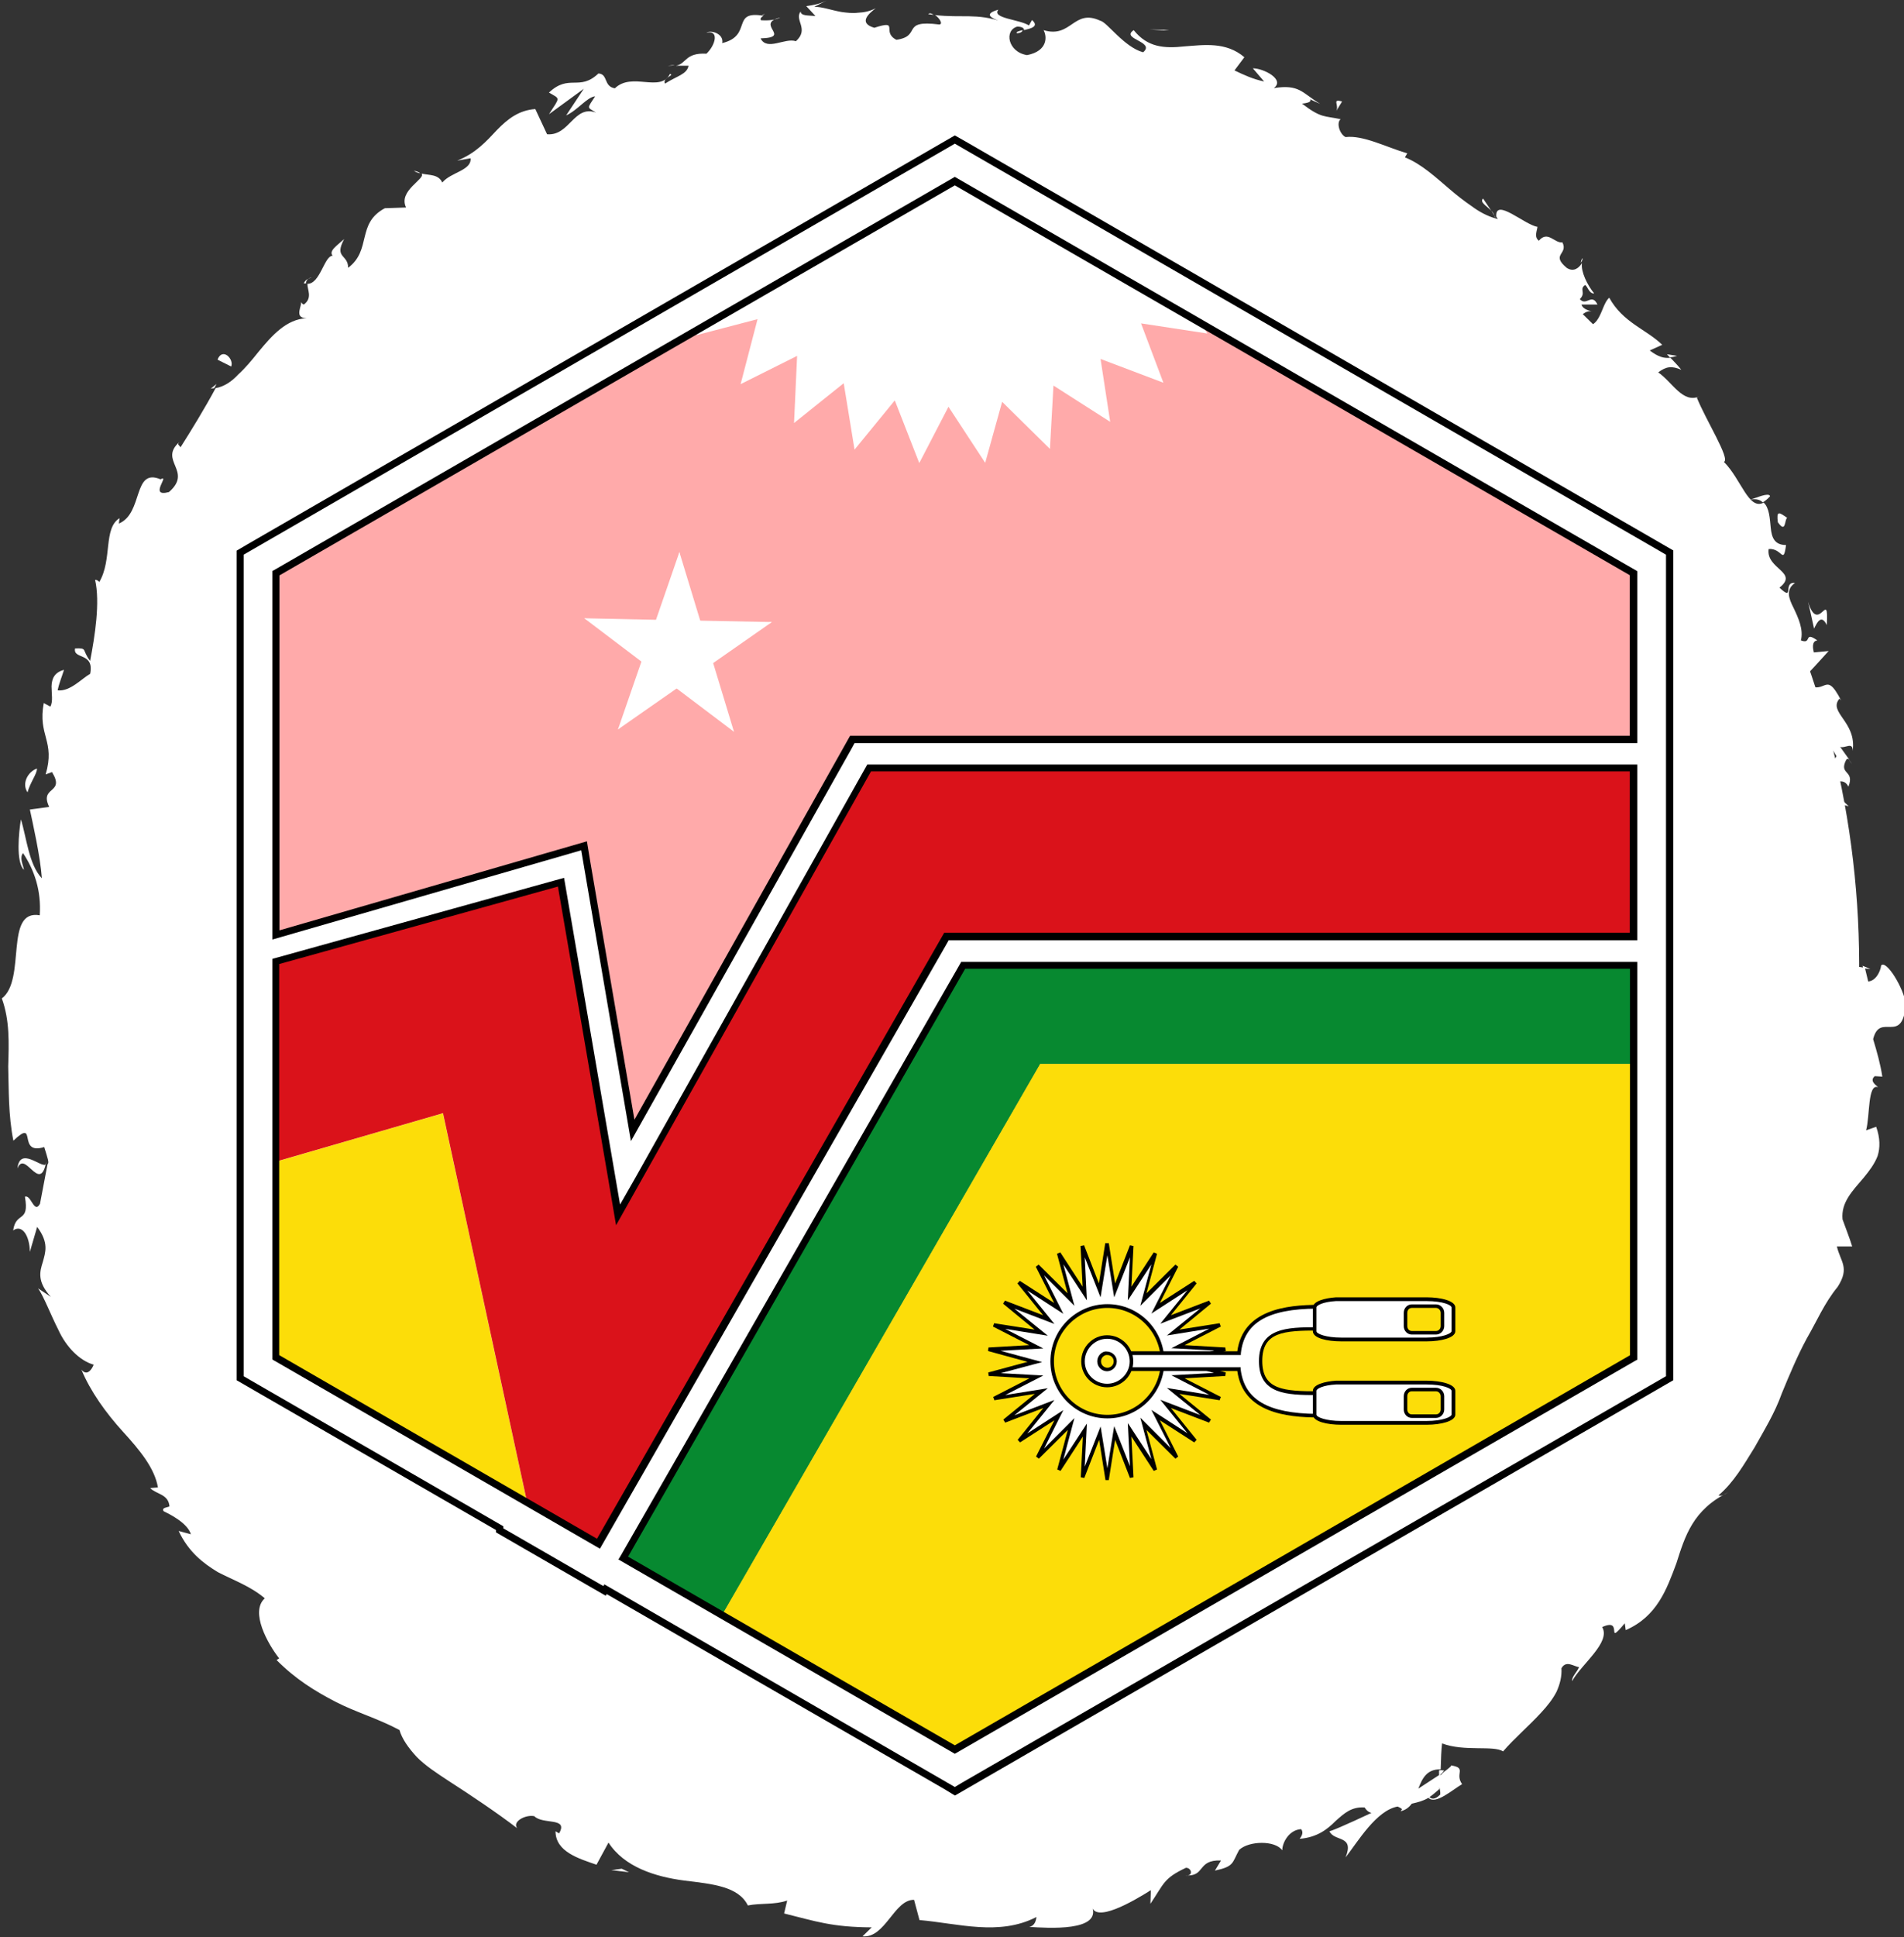 <?xml version="1.0" encoding="UTF-8"?>
<svg id="uuid-94ab693f-fcd4-46f0-ab1d-34ff44ff53f2" data-name="Capa 1" xmlns="http://www.w3.org/2000/svg" width="80.88" height="82.25" xmlns:xlink="http://www.w3.org/1999/xlink" viewBox="0 0 80.88 82.25">
  <rect x="0" y="0" width="80.88" height="82.25" fill="#333333" stroke="none"/>
  <defs>
    <style>
      .uuid-c9fe75ac-f414-4fab-bfe7-9dd8b26538b3 {
        fill: #fff;
      }

      .uuid-9f9080bc-dff5-4dcf-a98e-48c32c7e1fb7 {
        fill: #faa;
      }

      .uuid-a864f1e7-83ed-422f-945b-c5ba8320d5d7 {
        fill: #fcdd09;
      }

      .uuid-25a96e7b-7d4a-4728-9ac7-5a08aa7c771b {
        clip-path: url(#uuid-4dd7a49e-e005-40ba-9d33-d97c16389cf2);
      }

      .uuid-cafa1d65-6cde-4901-8375-8de5a41a4ca4 {
        fill: #078930;
      }

      .uuid-c1b738ed-7d0b-4348-bcee-23e0254d03b8 {
        fill: #da121a;
      }
    </style>
    <clipPath id="uuid-4dd7a49e-e005-40ba-9d33-d97c16389cf2">
      <circle class="uuid-c9fe75ac-f414-4fab-bfe7-9dd8b26538b3" cx="40.56" cy="40.99" r="36.07"/>
    </clipPath>
  </defs>
  <g>
    <circle class="uuid-c9fe75ac-f414-4fab-bfe7-9dd8b26538b3" cx="40.56" cy="40.99" r="38.42" transform="translate(-17.11 40.68) rotate(-45)"/>
    <g>
      <path class="uuid-c9fe75ac-f414-4fab-bfe7-9dd8b26538b3" d="m77.65,40.99c.17.13.57.05.47-.29l-.67-.23.2.52Z"/>
      <path class="uuid-c9fe75ac-f414-4fab-bfe7-9dd8b26538b3" d="m78.75,38.64c-.34-.39-.93-.81-1.52-.5.65.35.39.46,1.17.85.09.34-.18.61-.43.56.18.12-.12.53.31.71.49-.46.48-1.05.03-1.61.14-.14.32-.02.44,0Z"/>
      <path class="uuid-c9fe75ac-f414-4fab-bfe7-9dd8b26538b3" d="m63.35,8.95l.13.2c-.02-.07-.07-.14-.13-.2Z"/>
      <path class="uuid-c9fe75ac-f414-4fab-bfe7-9dd8b26538b3" d="m43.19,1.41c.17,0,.24-.07.25-.13-.16.04-.29.07-.25.13Z"/>
      <path class="uuid-c9fe75ac-f414-4fab-bfe7-9dd8b26538b3" d="m39.43.6c.08.01.15.02.23.03-.09-.06-.17-.09-.23-.03Z"/>
      <path class="uuid-c9fe75ac-f414-4fab-bfe7-9dd8b26538b3" d="m63.35,8.95l-.35-.52c-.16.15.15.31.35.52Z"/>
      <path class="uuid-c9fe75ac-f414-4fab-bfe7-9dd8b26538b3" d="m76.63,34.27c.05.11.12.19.22.26-.04-.09-.08-.17-.11-.26-.04,0-.07,0-.1,0Z"/>
      <path class="uuid-c9fe75ac-f414-4fab-bfe7-9dd8b26538b3" d="m70.81,15.04l.12.13c.09,0,.2-.03.31-.06l-.43-.07Z"/>
      <path class="uuid-c9fe75ac-f414-4fab-bfe7-9dd8b26538b3" d="m75.19,21.06c-.07-.16-.58.08-.83.15.25-.04.41.01.52.12.09-.05.19-.13.31-.26Z"/>
      <path class="uuid-c9fe75ac-f414-4fab-bfe7-9dd8b26538b3" d="m78.54,32.26l.13.18s-.08-.13-.13-.18Z"/>
      <path class="uuid-c9fe75ac-f414-4fab-bfe7-9dd8b26538b3" d="m67.15,11.16c.05-.07.08-.14.08-.2-.05.05-.07.12-.08.2Z"/>
      <path class="uuid-c9fe75ac-f414-4fab-bfe7-9dd8b26538b3" d="m75.49,48.68s.06.01.1.02c-.05-.05-.08-.07-.1-.02Z"/>
      <path class="uuid-c9fe75ac-f414-4fab-bfe7-9dd8b26538b3" d="m79.12,40.99l.02.12c.11.01.21.03.31.03l-.34-.14Z"/>
      <path class="uuid-c9fe75ac-f414-4fab-bfe7-9dd8b26538b3" d="m32.36.65s.02,0,.03,0c.17-.09.07-.06-.03,0Z"/>
      <path class="uuid-c9fe75ac-f414-4fab-bfe7-9dd8b26538b3" d="m.74,49.61c.31-.8.92,1,1.2-.17-.19.15-1.1-.78-1.2.17Z"/>
      <path class="uuid-c9fe75ac-f414-4fab-bfe7-9dd8b26538b3" d="m76.68,34.08c-.02-.09-.04-.18-.05-.28,0,.13.02.22.05.28Z"/>
      <path class="uuid-c9fe75ac-f414-4fab-bfe7-9dd8b26538b3" d="m1.94,49.44h0s.02-.12.02-.12c-.01.05-.02.08-.03.12Z"/>
      <path class="uuid-c9fe75ac-f414-4fab-bfe7-9dd8b26538b3" d="m17.58,7.25c.08.06.18.09.27.11-.04-.04-.11-.08-.27-.11Z"/>
      <path class="uuid-c9fe75ac-f414-4fab-bfe7-9dd8b26538b3" d="m28.66,2.76l-.3.03c.13,0,.22,0,.3-.03Z"/>
      <path class="uuid-c9fe75ac-f414-4fab-bfe7-9dd8b26538b3" d="m13.25,11.77c-.15.08-.24.06-.35.26.03,0,.06,0,.1,0,0-.11.06-.21.25-.26Z"/>
      <path class="uuid-c9fe75ac-f414-4fab-bfe7-9dd8b26538b3" d="m8.94,16.5c.05,0,.11-.02.16-.02.03-.06.07-.12.1-.18l-.26.21Z"/>
      <path class="uuid-c9fe75ac-f414-4fab-bfe7-9dd8b26538b3" d="m68.05,64.28c.21,0,.39.06.57.13-.37-.19.1-.91-.57-.13Z"/>
      <path class="uuid-c9fe75ac-f414-4fab-bfe7-9dd8b26538b3" d="m76.94,34.21c-.14,0-.22-.05-.26-.13.02.07.04.13.06.19.08,0,.16,0,.21-.06Z"/>
      <path class="uuid-c9fe75ac-f414-4fab-bfe7-9dd8b26538b3" d="m16.11,15.17l-.73.55c.23-.13.49-.33.73-.55Z"/>
      <path class="uuid-c9fe75ac-f414-4fab-bfe7-9dd8b26538b3" d="m30.57,75.69h.22c-.08-.05-.15-.05-.22,0Z"/>
      <path class="uuid-c9fe75ac-f414-4fab-bfe7-9dd8b26538b3" d="m13.63,17.76c-.26-.01-.46.04-.64.13,0,.06,0,.11.04.17l.6-.3Z"/>
      <path class="uuid-c9fe75ac-f414-4fab-bfe7-9dd8b26538b3" d="m68.62,64.41h0s0,0,0,0Z"/>
      <path class="uuid-c9fe75ac-f414-4fab-bfe7-9dd8b26538b3" d="m70.96,58.72c-.46.72.41.72.68,1.09-.37,1.01-.71.13-1.21.23-.08.33-.05.69-.03,1.02,0,.32-.02.61-.17.8-.12-.04-.21,0-.27-.17.06.89-1.19,1.65-1.12,2.76-.09,0-.16-.01-.21-.04.37.14.68.36.86.55-.26.31-.16.87-.63.66.18-.18.05-.32,0-.5l-.13.45c-.78-.18.21-.59-.18-.92-.37.74-.6,1.85-1.17,2.18-.58-.38.82-1.24-.18-1.04l.84-.54c-1.29-.17.44-.38-.86-.64-.99.76-.64,1.3-1.69,2.01.05.46.46.34.51.8-.89,1.72-2.18-.33-2.54,1.23.03.56.45,1.3-.59,1.52l-.21-.8c-1.01.66.1,1.3-1.23,1.65.01-.38.62-.78.42-.75-1.01,0-.21.7-.73,1.09l-.49-.49c-.52.38-1.02.85-1.54,1.35-.52.49-1.05,1.03-1.69,1.37-.02-.21.1-.51-.3-.55-.73.54-1.62.95-2.52,1.25-.94.22-1.9.35-2.76.45l-.44.79c-.15.05-.35-.18-.23-.32-.72-.05.08.36-.17.67-.37.14-.59-.2-.4-.43-.5.39-1.27.86-2.08,1.2-.4.19-.83.29-1.24.32-.41.03-.8.01-1.13-.1l.22-.21c-1-.09-.94,1.36-1.93.96l.16-.13c-1.09-.02-2.22.07-3.29.13-.27.01-.53.02-.79.01-.26-.03-.51-.07-.75-.12-.49-.1-.94-.26-1.33-.5-.18.41-.71.29-1.21.22-.51-.05-.98-.19-1.12.4-1.15-.77-.77-.92-2.38-1.56-.44-.1-.81.58-1.39.57l.12-.6-.9.44-.21-.82-.55.02c.19.09.36.38.28.54-.44.03-.91-.2-1.25-.47-.33-.3-.53-.66-.49-.81l-2.01-.18c.13-.22.47-.18.77-.24-1.2.23.06-.67-1.04-.46.07.17-.2.32-.27.42-.32-.49-1.26-1.01-2.05-1.2l.32-.32c-1.27-.65-2.75-1.25-4.13-2.1.39.46-.12,1.02-.58.83l.19-.64c-.49.17.3.47-.53.54-.46-.42.09-.85.48-.82l-.72-.26c.08-.19.28-.17.45-.34-.48.15-.62-1.28-1.38-.97l.09-.18c-.32-.24-.6-.44-.87-.61-.25-.19-.48-.36-.7-.52-.44-.32-.86-.62-1.36-1.05-.41.39-.7-.05-1.32,0-.54-.86-.94-1.96-1.76-2.79-.75-.45-.52.12-1.01.03.36-.37-.38-1.29.27-1.02-.45-.54-.74-.88-1.1-1.24-.18-.18-.37-.36-.61-.58-.22-.23-.47-.5-.79-.83-.08.28-.04.52-.24.52-.24-.24-.21-.76.03-.85l.09.05c-.85-.67-1.18-1.85-1.32-3.01-.09-.57-.18-1.12-.35-1.59-.09-.23-.19-.45-.33-.63-.12-.2-.26-.37-.46-.5l.08.06-1.09-1.36c-.18-.75.52.3.63-.33-.35-.34-.59-.69-.75-1.03-.13-.35-.19-.69-.24-1.02-.1-.66-.16-1.29-.62-1.94.55-.7.45-1.68.18-2.7-.12-.51-.28-1.03-.33-1.53-.02-.5.04-.97.26-1.36l-.35.11c-.37-.37.18-.49.25-.78-.27.05-.3.44-.5.21-.38-1.67-.08-3.42.22-5.13.18-.85.49-1.68.73-2.51l.37-1.23c.15-.4.31-.8.46-1.19.4-1.15-1.6-1.16-.39-2.47l.52.63c-.03-1.31.49-2.52.92-3.72.57-1.15,1.14-2.28,1.41-3.55.06.2.22.29.12.51.66-.23,1.01-1.63.68-1.85.24-.31.35.11.64.01.51-.28.15-1.47.72-1.42.09,0,.04.2.02.3,0-.41.99-1.23.35-1.29.78-.58.85-1.6,1.6-1.96-.14-.76,1.29-.98.75-1.68.63.67,1.59-.73,1.78-1.39.04.33.57-.14.66.29.48-.45.82-.99.43-1.26,1.57-.04,1.41-2.26,2.8-1.59.33-.39.66-.78.98-1.15.36-.33.72-.66,1.07-.98.37-.31.73-.62,1.08-.93l.55-.44.58-.37c.18.43-.28.62-.67.91-.4.28-.78.55-.5.93.31-.3.58-.6.83-.89.26-.27.51-.52.77-.76.51-.48,1.07-.91,1.89-1.18.45-.08-.07.47-.14.67.68-.58,1.49-.78,2.24-1.07.77-.25,1.47-.6,2.15-1,.02.08-.11.21-.24.31.28-.1.71-.05.57-.43l-.25.18c-.65-.45.84-1.5.83-1.82-.22,1.27,1.57-.1,1.11,1.55.17-.12.37-.38.27-.63.31,0,.43.14.21.52.99-.49.55-.78,1.52-.95.03.2-.15.3-.21.55.42-.45.86-.91,1.72-.88-.03.13.08.27-.16.3,1.38-.33,2.35-1.25,3.98-.98-.44.89.55.26.64,1,.28-.1.56-.16.84-.22l-.34-.38c.74.05,1.42-.46,2.06-.18l-.57.28,1.4-.07-.77-.32c.79-.35-.02-.95.98-.69-.22.07.77.03,1.11.56h0c.4-.18.82-.37,1.35-.1.11.26-.24.8-.17.97.45-.55,1.76.06,2.35-.46-.18.11-.27.5-.24.59l.4-.42c.31.25.34.34.21.63.99.35-.11-1.01,1.01-.3-.11.02-.08.1-.29.12,1.15.51,2.45.27,3.44.95.07.83-1-.17-.84.56.78.22,1.65.29,2.52.41.86.12,1.67.41,2.36.82l-.23-.2c.67-.85.85.97,1.79.91-.21-.04-.51.39-.4.31.84.72,2.04.9,3.63,1.54l-.32.1c.38.59,1.28,1.13,1.76,1.65.33-.09.63.18.68-.27.1.32.23.57.38.8.14.24.31.45.49.63.37.36.82.61,1.27.86.44.25.92.47,1.26.82.34.35.6.78.68,1.35-.16-.17-.54-.24-.42-.1l1.28,1.03c.26-.4.07-.34.11-.83.35-.03.82.18,1.1.49-.75-.35-.55.47-.57.89.08-.13.26-.14.36-.26-.13,1.2.81-.46,1.09.83l-.23.1c.36.28.87.42,1.1.84-.32.47-.49-.23-.86,0,.41.51,1.65.46,1.5,1.3-.27-.16-.48-.51-.78-.65-.12.87,0,.87.18,1.33v-.05s.32,1.1.32,1.1v-.33c.81-.01,1.09.32,1.33.72.12.2.24.41.4.6.15.21.35.4.68.55-1.24-.59-.52.07-1.1.27-.03.33-.01.8-.22.77.66.25.02.94.99,1.29-.16.11.22.51-.28.6.43.54.24-.28.49-.33.56.33.55,1,.63,1.69.07.69.18,1.4.88,1.97.72,1.13,1.39,1.21,2.02,2.34-.2.48-.78-.16-.78-.16-.13.72.09,1.17.41,1.75-.19-.09-.31.07-.49.29.12.48.75.2.57.91-.23-.08-.6-.16-.85-.36.26.54.71,1.06.98,1.64-.31.2-.57-.3-.82-.47.25.64.59,1.69,1.1,1.86l.17-.46c.04.25-.44.17-.57,0-.51-.53.06-.86.25-.92l.19.42c1.07-.59-.45-1.73-.51-2.59l.87.22-.82-.78c.17-.23.61-.46.81-.05.28-.72-.42-.49-.1-1.13.05-.08.1-.06.15,0l-.4-.56c.2.08.54-.24.53.17.18-1.24-1.06-1.63-.56-2.22l.07.08c-.74-1.44-.62.02-1.68-.86.39-.4.77-.82,1.15-1.24l-.63.06c-.04-.16-.1-.48.15-.51-.6-.42-.21.19-.7,0,.12-.46-.11-.96-.31-1.38-.21-.41-.34-.78.06-1.06-.54-.06,0,.82-.66.2.84-.66-.58-.79-.46-1.64.58-.05.62.7.74-.17-.5,0-.61-.33-.65-.73-.04-.4-.06-.85-.3-1.07-.64.34-.95-.99-1.69-1.73.29-.11-.78-1.8-1.15-2.73l.11-.05c-.71.31-1.14-.6-1.75-1.02.35-.26.58-.28.98-.11-.14-.18-.3-.34-.46-.51-.29.03-.52-.04-.88-.31l.53-.24c-.66-.65-1.67-.94-2.25-2-.4.33-.34,1.62-1.45,1.07.16-.23.45-.6.77-.47-.1-.04-.43-.08-.5-.31h.68c-.25-.51-.47.09-.75-.23.28-.28-.04-.41.22-.6.11.04.16.37.39.36-.3-.37-.57-.93-.52-1.29-.12.2-.35.4-.65.2-.69-.58.08-.57-.18-1.08-.33.05-.62-.52-1-.07-.21-.16-.08-.41-.06-.59-.54-.08-1.81-1.26-1.75-.43l.07.1s-.05-.02-.08-.02h0s0,0,0,0c-.39-.11-.73-.3-1.04-.53-.32-.22-.63-.46-.93-.72-.6-.51-1.2-1.07-1.9-1.35l.1-.17c-.89-.26-1.87-.78-2.62-.69-.24-.11-.41-.6-.21-.76-.69-.15-.82-.03-1.64-.66.79-.08-.11-.37.77.01-.78-.47-.87-.84-1.97-.67.49-.36-.43-.84-.89-.84l.48.56c-.48-.1-.86-.28-1.26-.47l.42-.56c-.78-.67-1.73-.52-2.55-.46-.84.09-1.56.05-2.15-.69-.58.38.94.48.4.94-.81-.22-1.54-1.29-1.82-1.34-1.14-.53-1.22.76-2.41.4.14.24.21.88-.7,1.06-.82-.13-.98-1.05-.42-1.21.21,0,.3.07.29.15.28-.07.66-.15.34-.43l-.13.23c-.41-.26-1.6-.3-1.3-.67-.67.19-.29.38.18.52-1.09-.38-1.73-.16-2.87-.29.19.12.35.39.18.4-1.67-.21-.72.49-1.82.65-.66-.33.17-.87-.94-.51-.71-.21-.21-.62.06-.83-.25.13-.5.18-.75.19-.24.03-.48,0-.7-.03-.45-.08-.85-.23-1.16-.22l.53-.27c-.32.16-.59.2-.87.24l.39.42c-.33-.03-.61,0-.63-.19-.28.36.38.74-.2,1.26-.46-.16-1.23.43-1.5-.12,1.37-.04-.28-.61.84-.89-.21.11-.48.14-.82.12-.06-.06.02-.14.1-.19-1.4-.24-.44.84-1.75,1.16.08-.39-.47-.57-.67-.44.54-.13.4.51,0,.89-.91-.05-.85.43-1.29.51h.53c-.07.37-.49.43-1,.76-.13-.25.44-.36.21-.41-.41.81-1.61-.1-2.34.61-.49-.08-.28-.61-.7-.63-.81.77-1.24,0-2.1.81.49.29.48.17,0,.92l1.48-1.08-.75,1.13c.49-.22.89-.78,1.23-.81-.36.55-.34.45.04.69-.94-.34-1.12,1-2.08.92l-.5-1.07c-.7.05-1.17.42-1.62.88-.45.48-.91,1-1.7,1.31l.57-.1c.05.52-.84.59-1.2,1.03-.17-.36-.54-.3-.88-.38.19.22-1.01.72-.66,1.44l-.9.03c-1.22.65-.55,1.77-1.56,2.53,0-.58-.61-.4-.17-1.22-.32.29-.66.5-.49.71-.35-.01-.53,1.2-1.07,1.19-.01.25.23.59-.15.88-.09-.02-.14-.14-.14-.14.12.13-.34.72.26.72-.87.04-1.48.74-2.05,1.43-.28.35-.56.69-.86.96-.27.29-.58.51-.96.58-.45.84-1.04,1.8-1.49,2.51-.07-.11-.16-.11-.04-.23-.92.8.58,1.23-.45,2.13-.9.25.07-.78-.36-.54-1.19-.5-.72,1.44-1.77,1.88l.03-.23c-.7.43-.3,1.75-.86,2.71,0,0-.08-.1-.18-.09.22.95-.01,2.39-.21,3.44-.37-.48-.09-.55-.64-.53-.1.48.83.15.64,1.08-.36.2-.85.76-1.38.7.06-.3.18-.58.27-.87-.42.11-.52.39-.53.7,0,.31.07.65-.05.86l-.28-.15c-.26,1.4.5,1.6.08,3.03l.27-.1c.58.94-.55.58-.12,1.48l-.82.11c.12.57.44,1.97.51,2.92-.56-.59-.65-1.74-.89-2.5-.09.53-.22,1.83.13,2.14-.04-.22-.2-.51-.04-.71.48.72.78,1.59.71,2.64-1.52-.26-.56,2.73-1.61,3.53.34.95.3,1.89.27,2.89.03.99,0,2.05.22,3.15,1.05-1,.13.64,1.31.27.15.49.22.67.14.73l-.32,1.68c-.25.45-.38-.41-.64-.3.2,1.14-.38.6-.5,1.43.38-.27.7.22.71.91l.31-1.06c.51.68.35,1.08.24,1.49-.13.41-.25.83.34,1.48l-.54-.36c.25.36.52,1.09.87,1.78.32.7.89,1.29,1.49,1.46-.07.19-.28.51-.52.21.38.92,1.04,1.84,1.76,2.63.72.79,1.35,1.55,1.49,2.37l-.33.03c.27.27.78.25.82.78-.12.05-.34.05-.25.2.2.1,1.01.48,1.16.98l-.52-.14c.42.89,1.04,1.37,1.67,1.75.68.35,1.39.6,1.99,1.11-.64.57.13,1.94.61,2.55l-.11.07c.8.81,1.65,1.33,2.5,1.77.85.44,1.8.71,2.72,1.2.11.38.38.76.73,1.14.36.37.84.68,1.34,1.01,1.01.65,2.08,1.37,2.93,2.02-.22-.28.36-.59.73-.51.36.37,1.46.03,1.05.73l-.15-.09c0,.87.99,1.16,1.74,1.42l.51-.94c.67,1.04,1.99,1.45,3.2,1.61,1.23.15,2.32.25,2.72,1.06.53-.11,1.14-.02,1.67-.21l-.13.55c1.34.33,2.01.58,3.72.59l-.39.38c.97.09,1.34-1.56,2.19-1.55l.23.86c1.64.14,3.38.69,4.97-.13-.02.12-.05.37-.31.42.79.05,3.11.21,2.66-.89.13.74,1.72-.17,2.51-.67l-.02.58c.59-.88.56-1.08,1.51-1.53.25,0,.32.38-.03.32.87.08.48-.67,1.52-.63l-.26.43c.83-.18.72-.32,1.03-.88.42-.39,1.53-.41,1.83.02,0-.33.29-.87.8-.9.13.15,0,.33-.06.41.74-.06,1.17-.4,1.52-.75.37-.33.68-.62,1.24-.58.1.16.2.21.29.23-1.02.48-1.85.84-1.79.77.2.47,1.08.15.69,1.12.53-.68,1.3-1.99,2.21-2.16.06.03.12.05.19.11l-.06.09c.21-.05.36-.17.47-.32.29-.07.47-.11.71-.25.3.31,1.03-.35,1.43-.58-.33-.46.23-.69-.49-.8.08,0-.04.1-.28.28-.05.05-.11.1-.14.15,0-.02,0-.04,0-.06-.25.16-.58.38-.95.62.17-.44.36-.83.95-.82.01-.43.03-.88.06-1.1.94.36,2.19.07,2.59.34.47-.55,1.1-1.08,1.62-1.65.26-.28.49-.57.65-.88.15-.33.23-.66.21-1,.2-.36.53-.07.75-.05-.1.23-.31.4-.3.6.4-.73,1.66-1.65,1.28-2.3.95-.43.09.88.96-.16l.04.29c1.33-.58,1.74-1.73,2.15-2.83.37-1.16.7-2.28,2.21-3.02-.2.11-.29.17-.42.13.66-.56,1.08-1.31,1.53-2.03.42-.75.87-1.48,1.16-2.3.33-.8.66-1.59,1.06-2.33.43-.74.75-1.51,1.31-2.19.53-.82.12-1.07-.03-1.72h.65c-.12-.39-.28-.78-.41-1.15-.07-.73.43-1.21.9-1.77.23-.28.46-.58.59-.92.11-.35.11-.76-.06-1.24l-.43.15c.17-.61.06-2,.51-1.83-.06-.07-.39-.26-.14-.47l.32.02c-.08-.53-.23-1.06-.39-1.59.29-1.18,1.24.29,1.39-1.49-.09-.68-.83-1.89-1.05-1.64-.03.26-.23.66-.55.68l-.14-.58c-.93-.12-1.86-.51-2.58.81l.52.96-.47.28v-.79c-.44.43-.07.72.17,1.06-.24.06-.42.18-.52.35l.84,1c-.38.07-.67-.48-.95.11.34.47.88-.32,1.04.42-.49.4-.81.22-.53.79-.25.04-.38-.09-.46-.31.21.5-.07,1.23.39,1.56-.29.19-.32.58-.38.91-.08.32-.21.57-.63.45.17.18.47.95.4,1.38-.83-1.02-.46,1.55-1.49,1.03.8.84-.29,2.07-.13,3.23-.05-.08-.15-.24-.08-.31-.27.51-.59.56-.88.84.69.37.46,1.25.68,1.91-.99.32-.64-.78-1.4-.89.59.23.04,1.37.62,1.39-.65.28-.41.32-1.1.27.82.54-.05.54.23,1.2-.83.44-.9-.28-1.09.6-.47.19-.38-.63-.38-.63Zm-13.46,15.06s0,0,0,0c.16-.09.29-.17.37-.21-.08.05-.18.11-.37.22Zm-1.58.77c.2-.07.44-.19.7-.31.14.15.17.36,0,.43.03-.16-.39-.08-.7-.11Zm5.26,1.64c-.22.23-.37.19-.46.11.12-.08.25-.19.42-.34,0-.02,0-.05,0-.08.03.11.05.21.04.31Z"/>
      <path class="uuid-c9fe75ac-f414-4fab-bfe7-9dd8b26538b3" d="m61.27,75.27s.04-.07.08-.1c-.08-.01-.15-.02-.22-.01,0,.07,0,.14,0,.21.05-.03.09-.06.13-.09Z"/>
      <path class="uuid-c9fe75ac-f414-4fab-bfe7-9dd8b26538b3" d="m63.51,9.19l-.02-.03s.02.07.02.11c0-.04,0-.05,0-.08Z"/>
      <polygon class="uuid-c9fe75ac-f414-4fab-bfe7-9dd8b26538b3" points="32.49 75.9 32.46 76.04 32.63 75.95 32.49 75.9"/>
      <path class="uuid-c9fe75ac-f414-4fab-bfe7-9dd8b26538b3" d="m69.49,17.42s-.04.11-.03.19c.03-.03.03-.1.03-.19Z"/>
      <path class="uuid-c9fe75ac-f414-4fab-bfe7-9dd8b26538b3" d="m71.84,20.91l.14.61c-.04-.28-.09-.47-.14-.61Z"/>
      <path class="uuid-c9fe75ac-f414-4fab-bfe7-9dd8b26538b3" d="m73.23,23.83c.1,0,.18-.03.24-.06h0s-.24.06-.24.06Z"/>
      <path class="uuid-c9fe75ac-f414-4fab-bfe7-9dd8b26538b3" d="m29.99,6.3s-.08.03-.11.05c-.24.18-.07.08.11-.05Z"/>
      <path class="uuid-c9fe75ac-f414-4fab-bfe7-9dd8b26538b3" d="m44.9,3.68c-.17.08-.34.15-.52.19.27.08.47.13.52-.19Z"/>
      <path class="uuid-c9fe75ac-f414-4fab-bfe7-9dd8b26538b3" d="m16.19,15.11s0,0,0,0l-.07.07.08-.06Z"/>
      <path class="uuid-c9fe75ac-f414-4fab-bfe7-9dd8b26538b3" d="m43.67,3.83c.26.13.49.11.71.05-.22-.05-.48-.12-.71-.05Z"/>
      <path class="uuid-c9fe75ac-f414-4fab-bfe7-9dd8b26538b3" d="m77.01,37.09v.15s.07,0,.09,0l-.09-.16Z"/>
      <path class="uuid-c9fe75ac-f414-4fab-bfe7-9dd8b26538b3" d="m77.1,37.25l.07.16c0-.08-.01-.15-.07-.16Z"/>
      <path class="uuid-c9fe75ac-f414-4fab-bfe7-9dd8b26538b3" d="m77.33,37.76l-.16-.35c0,.12,0,.28.16.35Z"/>
      <path class="uuid-c9fe75ac-f414-4fab-bfe7-9dd8b26538b3" d="m76.56,32.87h-.21s.12.02.21,0Z"/>
      <path class="uuid-c9fe75ac-f414-4fab-bfe7-9dd8b26538b3" d="m76.18,31.63c.03.31-.23.85,0,1.23h.17c-.34-.12.24-1.03-.17-1.23Z"/>
      <path class="uuid-c9fe75ac-f414-4fab-bfe7-9dd8b26538b3" d="m76.8,25.55c.1.37.17.76.26,1.14.13-.27.31-.63.54-.15.09-1.62-.34.46-.8-.99Z"/>
      <path class="uuid-c9fe75ac-f414-4fab-bfe7-9dd8b26538b3" d="m75.52,22.17c.36.52.28-.15.4-.18-.36-.26-.46-.31-.4.18Z"/>
      <path class="uuid-c9fe75ac-f414-4fab-bfe7-9dd8b26538b3" d="m56.74,4.75l.27-.44c-.47-.14-.08.18-.27.44Z"/>
      <path class="uuid-c9fe75ac-f414-4fab-bfe7-9dd8b26538b3" d="m51.31,5.53c.11.14.22.27.32.43l.34-.37c-.22-.03-.44-.06-.66-.05Z"/>
      <polygon class="uuid-c9fe75ac-f414-4fab-bfe7-9dd8b26538b3" points="49.44 1.29 49.67 1.27 48.83 1.25 49.44 1.29"/>
      <path class="uuid-c9fe75ac-f414-4fab-bfe7-9dd8b26538b3" d="m9.24,15.27l.58.29c.13-.31-.37-.83-.58-.29Z"/>
      <path class="uuid-c9fe75ac-f414-4fab-bfe7-9dd8b26538b3" d="m1.57,32.63c-.38.13-.66.63-.4,1.01.11-.42.41-.79.4-1.01Z"/>
      <polygon class="uuid-c9fe75ac-f414-4fab-bfe7-9dd8b26538b3" points="26.41 79.34 25.97 79.4 26.72 79.49 26.41 79.34"/>
    </g>
  </g>
  <g>
    <circle class="uuid-c9fe75ac-f414-4fab-bfe7-9dd8b26538b3" cx="40.56" cy="40.99" r="36.07"/>
    <g class="uuid-25a96e7b-7d4a-4728-9ac7-5a08aa7c771b">
      <g id="uuid-3e182427-2469-487a-b0c0-61b21667fe3c" data-name="g17685">
        <path id="uuid-73fcb892-820e-4e60-b21f-5f9f99220262" data-name="path7102" class="uuid-9f9080bc-dff5-4dcf-a98e-48c32c7e1fb7" d="m69.54,57.73l-28.99,16.74-28.99-16.74V24.25L40.56,7.52l28.99,16.74v33.47Z"/>
        <path id="uuid-ad5d547b-1008-4ae6-930c-6271016bdad0" data-name="path7056" class="uuid-c1b738ed-7d0b-4348-bcee-23e0254d03b8" d="m11.57,40.38v8.98l7.25-2.1,3.62,16.74,3.62,2.1,14.49-25.72h28.99v-8.37h-32.98l-9.99,17.79-2.25-13.1-12.76,3.69Z"/>
        <path id="uuid-3634e695-05b9-4620-8fdb-5e53b58651bc" data-name="path13947" class="uuid-c9fe75ac-f414-4fab-bfe7-9dd8b26538b3" d="m40.56,7.52l-10.71,6.18-.27.53,2.6-.68-.72,2.76,2.4-1.2-.13,2.85,2.11-1.69.46,2.82,1.71-2.09,1.04,2.66,1.24-2.39,1.56,2.38.72-2.59,2.03,2,.15-2.69,2.41,1.54-.41-2.67,2.67,1.01-.95-2.52,2.82.43-.47-.72-10.27-5.93Z"/>
        <g id="uuid-35a9517c-8194-4c77-88fb-40ab0b95a5c5" data-name="g9076">
          <path id="uuid-fedd1acd-b6e1-431b-abde-8e82e5257101" data-name="path7067" class="uuid-cafa1d65-6cde-4901-8375-8de5a41a4ca4" d="m40.56,40.99l-14.49,25.11,3.62,2.09.91.52,13.59-23.53h25.37v-4.19h-28.99Z"/>
          <path id="uuid-05ae508e-62fb-4018-985d-95ccb35c935a" data-name="path4103" class="uuid-a864f1e7-83ed-422f-945b-c5ba8320d5d7" d="m44.18,45.18l-13.59,23.53,9.96,5.75,28.99-16.74v-12.55h-25.37Zm-25.37,2.09l-7.25,2.1v8.36l10.87,6.27-3.62-16.74Z"/>
          <g>
            <path id="uuid-95f2cd1f-2901-4385-866e-742621d88a0c" data-name="path2162" class="uuid-c9fe75ac-f414-4fab-bfe7-9dd8b26538b3" d="m11.72,40.84l12.12-3.37,2.14,12.43.29,1.7.85-1.5,9.81-17.48h32.47v7.15h-29.19l-.17.31-14.61,25.48-3.13-1.8-1.36-.79-9.21-5.32v-16.8ZM40.56,5.93l-.38.22L10.58,23.23l-.38.23v35.05l.38.22,10.64,6.14v.1l.31.17,3.62,2.09.52.31.04-.07,14.47,8.35.38.23.38-.23,29.6-17.09.38-.22V23.46l-.38-.23L40.94,6.15l-.38-.22Zm0,1.76l28.84,16.65v7.06h-33.18l-.17.31-9.15,16.29-1.95-11.4-.11-.68-.65.19-12.44,3.59v-15.36L40.56,7.69Zm.35,33.3h28.48v16.65l-28.84,16.65-14.08-8.13,14.44-25.16Z"/>
            <path d="m40.56,76.23l-.46-.28-14.33-8.27-.04.07-4.66-2.69v-.1l-11.02-6.36V23.38l.46-.27L40.56,5.75l.46.26,30.06,17.36v35.23l-30.51,17.63Zm-14.9-8.97l14.9,8.61.3-.18,29.91-17.26V23.55l-.31-.18L40.56,6.1l-.31.18L10.35,23.55v34.88l.31.18,10.72,6.19v.09l.23.13,4.02,2.32.04-.07Zm14.9,7.2l-14.29-8.25.08-.13,14.48-25.24h28.72v16.89l-.08.04-28.91,16.69Zm-13.88-8.37l13.88,8.01,28.68-16.56v-16.41h-28.24l-14.32,24.96Zm-1.2-.34l-4.62-2.67-9.29-5.36v-17.01l.11-.03,12.28-3.41.03.17,2.35,13.7.64-1.12,9.86-17.56h32.71v7.46h-29.25l-.13.23-14.69,25.61Zm-13.61-8.21l13.49,7.79,14.75-25.73h29.12v-6.85h-32.23l-10.83,19.27-.36-2.12-2.11-12.26-11.84,3.29v16.6Zm14.93-9.1l-2.11-12.34-.48.14-12.64,3.65v-15.65l.08-.04L40.56,7.51l28.99,16.74v7.3h-33.25l-.13.24-9.37,16.66Zm-1.87-12.73l.14.85,1.88,10.98,9.16-16.3h33.12v-6.82L40.56,7.87,11.87,24.43v15.07l13.06-3.78Z"/>
          </g>
        </g>
        <g id="uuid-59949206-681c-4c6a-8e81-cce6173ef7bb" data-name="g13137">
          <g id="uuid-555add54-c7fc-4246-9ec5-5ea2a6f18a1c" data-name="g13139">
            <polygon id="uuid-99307578-0e8a-44d4-8bcc-cf81593a562b" data-name="polygon13141" class="uuid-c9fe75ac-f414-4fab-bfe7-9dd8b26538b3" points="28.86 23.44 27.49 27.4 29.47 28.08 28.86 23.44"/>
            <polygon id="uuid-fc4d17c7-48a4-460d-87a6-1a53ff569004" data-name="polygon13143" class="uuid-c9fe75ac-f414-4fab-bfe7-9dd8b26538b3" points="28.86 23.44 30.08 27.45 28.07 28.06 28.86 23.44"/>
          </g>
          <g id="uuid-ab490f6e-ca41-4be9-9da5-adb92407e292" data-name="g13145">
            <polygon id="uuid-7580129f-dee6-4cb6-8388-e033f5d7af9e" data-name="polygon11960" class="uuid-c9fe75ac-f414-4fab-bfe7-9dd8b26538b3" points="32.79 26.41 28.6 26.33 28.56 28.42 32.79 26.41"/>
            <polygon id="uuid-8569c81a-cf9c-49ba-a09a-3b87658e05a5" data-name="use11962" class="uuid-c9fe75ac-f414-4fab-bfe7-9dd8b26538b3" points="32.79 26.41 29.35 28.81 28.15 27.09 32.79 26.41"/>
          </g>
          <g id="uuid-02439ded-e5ef-4ee6-87ca-8a19544174d0" data-name="g13149">
            <polygon id="uuid-aba39905-6a4a-434e-8bdc-fd756acac103" data-name="polygon11966" class="uuid-c9fe75ac-f414-4fab-bfe7-9dd8b26538b3" points="24.82 26.25 28.16 28.78 29.43 27.11 24.82 26.25"/>
            <polygon id="uuid-458ea726-6a6a-4ceb-982e-0421080548d3" data-name="use11968" class="uuid-c9fe75ac-f414-4fab-bfe7-9dd8b26538b3" points="24.82 26.25 29.01 26.34 28.97 28.43 24.82 26.25"/>
          </g>
          <g id="uuid-a98b0ae0-c67a-45d1-ad64-343a3d2793a0" data-name="g13153">
            <polygon id="uuid-84a03b12-6819-4cd7-ab78-5b5c3a0bccce" data-name="polygon11972" class="uuid-c9fe75ac-f414-4fab-bfe7-9dd8b26538b3" points="31.18 31.07 29.96 27.05 27.95 27.66 31.18 31.07"/>
            <polygon id="uuid-9964a54f-166a-45e5-9c50-c202abc083f7" data-name="use11974" class="uuid-c9fe75ac-f414-4fab-bfe7-9dd8b26538b3" points="31.18 31.07 27.83 28.54 29.1 26.87 31.18 31.07"/>
          </g>
          <g id="uuid-01ed931f-966d-4216-bb9d-df824e838aca" data-name="g13157">
            <polygon id="uuid-729d98a6-1280-43ea-b464-27f8eac21a72" data-name="polygon11978" class="uuid-c9fe75ac-f414-4fab-bfe7-9dd8b26538b3" points="26.25 30.97 29.69 28.57 28.49 26.85 26.25 30.97"/>
            <polygon id="uuid-a6470888-5e60-4a39-b95c-192b138b03de" data-name="use11980" class="uuid-c9fe75ac-f414-4fab-bfe7-9dd8b26538b3" points="26.25 30.97 27.62 27.01 29.6 27.7 26.25 30.97"/>
          </g>
        </g>
        <g id="uuid-09e49307-b711-4f36-845d-65b8710474a0" data-name="g16708">
          <g>
            <path id="uuid-b8243fbd-b40e-4a77-92e4-1eab2e7505f8" data-name="path15690" class="uuid-c9fe75ac-f414-4fab-bfe7-9dd8b26538b3" d="m47.03,52.75l-.32,1.99-.74-1.88.1,2.02-1.1-1.69.52,1.95-1.43-1.42.91,1.79-1.69-1.09,1.27,1.57-1.88-.72,1.56,1.27-2-.32,1.79.92-2.01.11,1.95.53-1.95.52,2.01.11-1.79.92,2-.32-1.56,1.27,1.88-.72-1.27,1.57,1.69-1.09-.91,1.79,1.43-1.42-.52,1.95,1.1-1.69-.1,2.02.74-1.88.32,1.99.32-1.99.74,1.88-.1-2.02,1.1,1.69-.52-1.95,1.43,1.42-.91-1.79,1.69,1.09-1.27-1.57,1.88.72-1.56-1.27,1.99.32-1.79-.92,2.01-.11-1.95-.52,1.95-.53-2.01-.11,1.79-.92-1.99.32,1.56-1.27-1.88.72,1.27-1.57-1.69,1.09.91-1.79-1.43,1.42.52-1.95-1.1,1.69.1-2.02-.74,1.88-.32-1.99Zm0,2.69c1.29,0,2.34,1.06,2.34,2.35s-1.05,2.34-2.34,2.34c-1.29,0-2.34-1.05-2.34-2.34s1.05-2.35,2.34-2.35Z"/>
            <path d="m47.11,62.84h-.15l-.27-1.71-.63,1.62-.15-.03.09-1.73-.95,1.46-.14-.06.45-1.68-1.23,1.22-.12-.09.78-1.54-1.46.94-.1-.11,1.09-1.35-1.62.62-.08-.13,1.34-1.09-1.72.27-.05-.14,1.54-.79-1.73-.1-.02-.15,1.67-.45-1.68-.46.02-.15,1.73-.1-1.54-.79.05-.14,1.72.27-1.34-1.1.08-.13,1.62.62-1.09-1.35.1-.11,1.46.94-.78-1.54.12-.09,1.23,1.22-.45-1.68.14-.06.95,1.46-.09-1.73.15-.03.63,1.62.27-1.71h.15l.27,1.71.63-1.62.15.03-.09,1.73.95-1.46.14.06-.45,1.68,1.23-1.22.12.09-.78,1.54,1.46-.94.1.11-1.09,1.35,1.62-.62.08.13-1.34,1.1,1.71-.27.05.14-1.54.79,1.73.1.02.15-1.68.46,1.68.45-.02.15-1.73.1,1.54.79-.05.14-1.71-.27,1.34,1.09-.08.13-1.62-.62,1.09,1.35-.1.11-1.46-.94.78,1.54-.12.09-1.23-1.22.45,1.68-.14.06-.95-1.46.09,1.73-.15.03-.63-1.62-.27,1.71Zm-.36-2.29l.29,1.79.29-1.79.67,1.7-.09-1.83,1,1.53-.47-1.76,1.29,1.29-.82-1.62,1.53.99-1.15-1.42,1.7.65-1.42-1.15,1.8.29-1.61-.83,1.81-.1-1.76-.47,1.77-.48-1.82-.1,1.61-.83-1.8.29,1.42-1.15-1.7.65,1.15-1.42-1.53.99.82-1.62-1.29,1.29.47-1.76-1,1.53.09-1.83-.67,1.7-.29-1.79-.29,1.79-.67-1.7.09,1.83-1-1.53.47,1.76-1.29-1.29.82,1.63-1.53-.99,1.15,1.42-1.7-.65,1.42,1.15-1.81-.29,1.62.83-1.82.1,1.77.48-1.76.47,1.81.1-1.62.83,1.81-.29-1.42,1.15,1.7-.65-1.15,1.42,1.53-.99-.82,1.63,1.29-1.29-.47,1.76,1-1.53-.09,1.83.67-1.7Zm.29-.33c-1.33,0-2.42-1.08-2.42-2.42s1.08-2.43,2.42-2.43,2.42,1.09,2.42,2.43-1.08,2.42-2.42,2.42Zm0-4.69c-1.25,0-2.27,1.02-2.27,2.27s1.02,2.27,2.27,2.27,2.27-1.02,2.27-2.27-1.02-2.27-2.27-2.27Z"/>
          </g>
          <g>
            <path id="uuid-a3d3beb7-6575-4d6b-bef4-781c809eda84" data-name="rect15704" class="uuid-c9fe75ac-f414-4fab-bfe7-9dd8b26538b3" d="m56.01,55.48c-1.76,0-3.21.38-3.38,1.97h-4.68v.68h4.68c.18,1.59,1.63,1.97,3.38,1.97v-.95c-1.36,0-2.46,0-2.46-1.37s1.1-1.37,2.46-1.37v-.94Z"/>
            <path d="m56.09,60.18h-.08c-1.37,0-3.21-.21-3.45-1.97h-4.69v-.84h4.69c.24-1.76,2.08-1.97,3.45-1.97h.08v1.09h-.08c-1.48,0-2.39.06-2.39,1.29s.91,1.29,2.39,1.29h.08v1.1Zm-8.07-2.13h4.68v.07c.15,1.3,1.15,1.89,3.24,1.91v-.8c-1.28,0-2.46-.03-2.46-1.44s1.19-1.44,2.46-1.44v-.79c-2.09.01-3.09.6-3.23,1.9v.07h-4.68v.53Z"/>
          </g>
          <g id="uuid-6bee1e77-3750-4c35-8355-7df4338b6eda" data-name="g16704">
            <g>
              <path id="uuid-bba65a5c-7776-4ca7-9805-7470eb1a1316" data-name="rect15713" class="uuid-c9fe75ac-f414-4fab-bfe7-9dd8b26538b3" d="m56.75,55.16c-.52.03-.91.18-.91.35v1.01c0,.2.5.35,1.13.35h3.63c.63,0,1.14-.15,1.14-.35v-1.01c0-.2-.51-.35-1.14-.35h-3.63c-.08,0-.15,0-.22,0Zm3.22.29h1.03c.15,0,.27.13.27.28v.56c0,.16-.12.28-.27.28h-1.03c-.15,0-.26-.13-.26-.28v-.56c0-.16.11-.28.26-.28Z"/>
              <path d="m60.6,56.95h-3.63c-.58,0-1.2-.13-1.2-.43v-1.01c0-.27.53-.4.98-.43h0c.05,0,.1,0,.15,0h.08s3.63,0,3.63,0c.6,0,1.21.15,1.21.43v1.01c0,.28-.61.43-1.21.43Zm-3.78-1.71s-.04,0-.07,0h0c-.54.03-.83.18-.83.27v1.01c0,.11.41.27,1.05.27h3.63c.7,0,1.06-.18,1.06-.27v-1.01c0-.1-.36-.27-1.06-.27h-3.71s-.05,0-.07,0Zm4.18,1.42h-1.03c-.19,0-.34-.16-.34-.36v-.56c0-.2.15-.36.34-.36h1.03c.19,0,.35.16.35.36v.56c0,.2-.16.36-.35.36Zm-1.03-1.13c-.11,0-.19.09-.19.21v.56c0,.12.08.21.19.21h1.03c.11,0,.2-.09.2-.21v-.56c0-.11-.09-.21-.2-.21h-1.03Z"/>
            </g>
            <g>
              <path id="uuid-f225be6f-15c1-475d-8d00-6068898756ea" data-name="path15720" class="uuid-c9fe75ac-f414-4fab-bfe7-9dd8b26538b3" d="m56.75,58.71c-.52.03-.91.18-.91.35v1.01c0,.2.5.35,1.13.35h3.63c.63,0,1.14-.15,1.14-.35v-1.01c0-.2-.51-.35-1.14-.35h-3.63c-.08,0-.15,0-.22,0Zm3.22.29h1.03c.15,0,.27.13.27.28v.56c0,.16-.12.28-.27.28h-1.03c-.15,0-.26-.13-.26-.28v-.56c0-.16.11-.28.26-.28Z"/>
              <path d="m60.6,60.49h-3.63c-.58,0-1.2-.13-1.2-.43v-1.01c0-.27.53-.4.98-.43h0c.05,0,.1,0,.15,0h.08s3.63,0,3.63,0c.6,0,1.21.15,1.21.43v1.01c0,.28-.61.43-1.21.43Zm-3.78-1.71s-.04,0-.07,0h0c-.54.03-.83.18-.83.27v1.01c0,.11.41.27,1.05.27h3.63c.7,0,1.06-.18,1.06-.27v-1.01c0-.1-.36-.27-1.06-.27h-3.71s-.05,0-.07,0Zm4.18,1.42h-1.03c-.19,0-.34-.16-.34-.36v-.56c0-.2.15-.36.34-.36h1.03c.19,0,.35.16.35.36v.56c0,.2-.16.36-.35.36Zm-1.03-1.13c-.11,0-.19.09-.19.21v.56c0,.12.08.21.19.21h1.03c.11,0,.2-.09.2-.21v-.56c0-.11-.09-.21-.2-.21h-1.03Z"/>
            </g>
          </g>
          <g>
            <path id="uuid-c38420b5-0ee9-4023-82e0-33675ff1ce4f" data-name="path15699" class="uuid-c9fe75ac-f414-4fab-bfe7-9dd8b26538b3" d="m47.03,56.76c-.57,0-1.03.47-1.03,1.03,0,.57.46,1.03,1.03,1.03s1.03-.46,1.03-1.03-.47-1.03-1.03-1.03Zm-.07.69s.04,0,.07,0c.19,0,.34.15.34.34s-.15.34-.34.34-.34-.15-.34-.34c0-.17.12-.31.27-.34Z"/>
            <path d="m47.03,58.9c-.61,0-1.1-.49-1.1-1.1s.49-1.11,1.1-1.11,1.11.5,1.11,1.11-.5,1.1-1.11,1.1Zm0-2.06c-.52,0-.95.43-.95.96s.43.95.95.95.96-.43.96-.95-.43-.96-.96-.96Zm0,1.38c-.23,0-.42-.19-.42-.42,0-.2.14-.38.33-.42h0s.05,0,.06,0c.25,0,.44.19.44.42s-.19.42-.42.42Zm-.05-.69c-.12.03-.21.14-.21.27,0,.15.12.27.27.27s.27-.12.27-.27-.12-.27-.27-.27h-.03s-.02,0-.03,0Z"/>
          </g>
        </g>
      </g>
    </g>
  </g>
</svg>